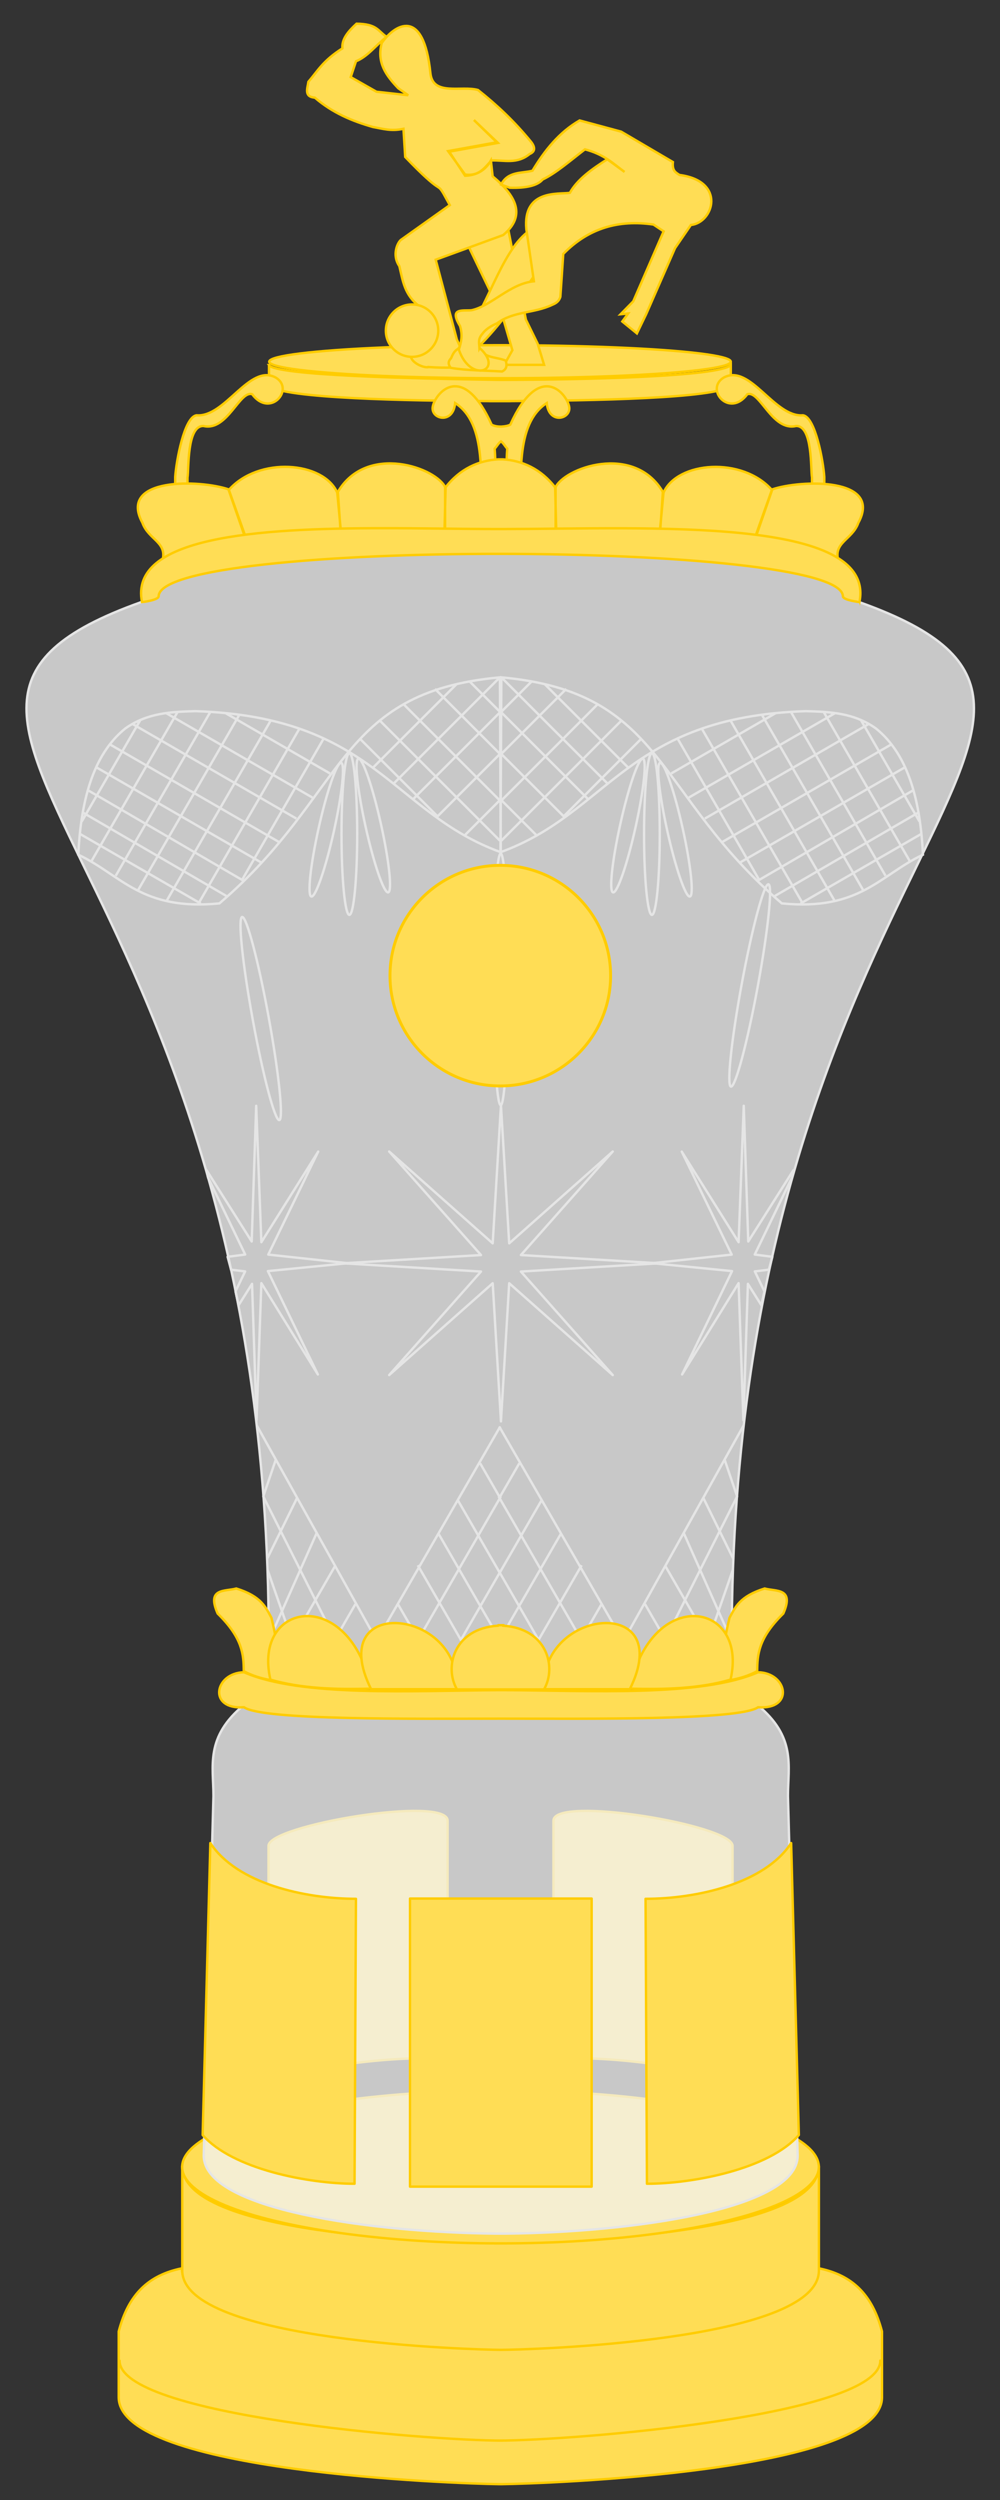 <?xml version="1.0" encoding="UTF-8" standalone="no"?>
<!-- Created with Inkscape (http://www.inkscape.org/) -->

<svg
   xmlns:dc="http://purl.org/dc/elements/1.1/"
   xmlns:cc="http://creativecommons.org/ns#"
   xmlns:rdf="http://www.w3.org/1999/02/22-rdf-syntax-ns#"
   xmlns:svg="http://www.w3.org/2000/svg"
   xmlns="http://www.w3.org/2000/svg"
   xmlns:xlink="http://www.w3.org/1999/xlink"
   xmlns:sodipodi="http://sodipodi.sourceforge.net/DTD/sodipodi-0.dtd"
   xmlns:inkscape="http://www.inkscape.org/namespaces/inkscape"
   width="20"
   height="50"
   id="svg2"
   version="1.1"
   inkscape:version="0.92.1 r15371"
   sodipodi:docname="Prem'er-Liga_(2008).svg">
  <rect width="100%" height="100%" fill="#333333" stroke="none"/>
  <defs
     id="defs4">
    <linearGradient
       inkscape:collect="always"
       xlink:href="#linearGradient3983"
       id="linearGradient3993"
       x1="7.513"
       y1="508.723"
       x2="242.825"
       y2="261.042"
       gradientUnits="userSpaceOnUse" />
    <linearGradient
       inkscape:collect="always"
       id="linearGradient3983">
      <stop
         style="stop-color:#f2f2f2;stop-opacity:1;"
         offset="0"
         id="stop3985" />
      <stop
         style="stop-color:#f2f2f2;stop-opacity:0;"
         offset="1"
         id="stop3987" />
    </linearGradient>
    <linearGradient
       y2="261.042"
       x2="242.825"
       y1="508.723"
       x1="7.513"
       gradientUnits="userSpaceOnUse"
       id="linearGradient3060"
       xlink:href="#linearGradient3983"
       inkscape:collect="always" />
  </defs>
  <sodipodi:namedview
     id="base"
     pagecolor="#ffffff"
     bordercolor="#666666"
     borderopacity="1.0"
     inkscape:pageopacity="0.0"
     inkscape:pageshadow="2"
     inkscape:zoom="17.3"
     inkscape:cx="10"
     inkscape:cy="25"
     inkscape:document-units="px"
     inkscape:current-layer="layer1"
     showgrid="false"
     inkscape:window-width="1920"
     inkscape:window-height="1017"
     inkscape:window-x="-8"
     inkscape:window-y="-8"
     inkscape:window-maximized="1" />
  <g
     inkscape:label="Livello 1"
     inkscape:groupmode="layer"
     id="layer1"
     transform="translate(0,-1002.362)">
    <path
       style="fill:#f2f2f2;fill-opacity:0.78;stroke:#e5e5e5;stroke-width:0.048;stroke-linecap:butt;stroke-linejoin:miter;stroke-miterlimit:4;stroke-dasharray:none;stroke-opacity:1"
       d="m 3.129,1014.3 c -6.953,2.292 2.246,4.936 2.246,20.877 l 3.747,0.95 h 1.765 l 3.747,-0.95 c 0,-15.941 9.199,-18.585 2.246,-20.877 0,-0.868 -4.417,-0.89 -6.867,-0.869 -2.124,0 -6.76,-0.11 -6.885,0.869 z"
       id="path3798"
       inkscape:connector-curvature="0"
       sodipodi:nodetypes="cccccccc" />
    <path
       style="fill:#ffdd55;fill-opacity:1;stroke:#ffcc00;stroke-width:0.048;stroke-linecap:butt;stroke-linejoin:miter;stroke-miterlimit:4;stroke-dasharray:none;stroke-opacity:1"
       d="m 3.638,1047.728 c -0.668,0.137 -1.07,0.52 -1.264,1.264 v 1.315 c 0,1.5 6.781,1.728 7.599,1.738 v 0 c 0.006,0 0.025,0 0.033,0 0.008,0 0.026,0 0.033,0 v 0 c 0.818,-0.01 7.601,-0.238 7.601,-1.738 v -1.315 c -0.195,-0.745 -0.596,-1.127 -1.264,-1.264 0,1.427 -5.532,1.611 -6.337,1.619 -0.014,0 -0.045,10e-5 -0.065,0 -0.805,-0.01 -6.335,-0.191 -6.335,-1.619 z"
       id="path3772"
       inkscape:connector-curvature="0" />
    <path
       style="fill:#ffdd55;fill-opacity:1;stroke:#ffcc00;stroke-width:0.048;stroke-linecap:butt;stroke-linejoin:miter;stroke-miterlimit:4;stroke-dasharray:none;stroke-opacity:1"
       d="m 3.645,1045.679 v 2.094 c 0,1.431 5.901,1.584 6.36,1.586 0.003,0 0.01,0 0.013,0 0.459,0 6.36,-0.155 6.36,-1.586 v -2.094 c 0,1.475 -5.849,1.533 -6.36,1.534 -0.002,0 -0.011,0 -0.013,0 -0.512,-4e-4 -6.36,-0.059 -6.36,-1.534 z"
       id="path3776"
       inkscape:connector-curvature="0" />
    <ellipse
       id="path2998"
       style="fill:#ffdd55;fill-opacity:1;stroke:#ffcc00;stroke-width:0.048;stroke-linecap:round;stroke-linejoin:miter;stroke-miterlimit:4;stroke-dasharray:none;stroke-dashoffset:0;stroke-opacity:1"
       cx="10.01"
       cy="1045.701"
       rx="6.367"
       ry="1.529" />
    <path
       id="path3786"
       style="fill:none;stroke:#ffcc00;stroke-width:0.048;stroke-linecap:round;stroke-linejoin:round;stroke-miterlimit:4;stroke-dasharray:none;stroke-opacity:1"
       d="m 9.952,1051.174 c 1.506,0 7.654,-0.499 7.654,-1.6 m -7.561,1.6 c -1.506,0 -7.654,-0.499 -7.654,-1.6"
       inkscape:connector-curvature="0" />
    <path
       sodipodi:nodetypes="ccccc"
       inkscape:connector-curvature="0"
       id="path4011"
       d="m 8.952,1043.653 v -4.877 c 0,-0.51 -3.582,0.09 -3.582,0.502 v 4.807 c 0,-0.34 3.582,-0.769 3.582,-0.432 z"
       style="fill:#ffdd55;fill-opacity:1;stroke:#ffcc00;stroke-width:0.048;stroke-linecap:butt;stroke-linejoin:miter;stroke-miterlimit:4;stroke-dasharray:none;stroke-opacity:1" />
    <path
       style="fill:#ffdd55;fill-opacity:1;stroke:#ffcc00;stroke-width:0.048;stroke-linecap:butt;stroke-linejoin:miter;stroke-miterlimit:4;stroke-dasharray:none;stroke-opacity:1"
       d="m 11.069,1043.653 v -4.877 c 0,-0.51 3.582,0.09 3.582,0.502 v 4.807 c 0,-0.34 -3.582,-0.769 -3.582,-0.432 z"
       id="path4006"
       inkscape:connector-curvature="0"
       sodipodi:nodetypes="ccccc" />
    <path
       style="fill:#f2f2f2;fill-opacity:0.78;stroke:#e5e5e5;stroke-width:0.048;stroke-linecap:butt;stroke-linejoin:miter;stroke-miterlimit:4;stroke-dasharray:none;stroke-opacity:1"
       d="m 4.884,1036.458 c -0.786,0.644 -0.615,1.223 -0.615,1.825 l -0.194,7.192 c 0,1.081 3.354,1.537 5.843,1.559 v 0 c 0.031,0 0.064,0 0.096,0 0.032,10e-5 0.065,0 0.096,0 v 0 c 2.489,-0.023 5.843,-0.478 5.843,-1.559 l -0.194,-7.192 c 0,-0.603 0.171,-1.18 -0.615,-1.825 -0.054,0.201 -4.303,0.209 -5.069,0.21 -0.017,0 -0.1,0 -0.123,0 -0.766,-4e-4 -5.015,-0.01 -5.069,-0.21 z"
       id="path3790"
       inkscape:connector-curvature="0"
       sodipodi:nodetypes="ccccccccccccsc" />
    <ellipse
       style="fill:none;stroke:#e5e5e5;stroke-width:0.048;stroke-linecap:round;stroke-linejoin:round;stroke-miterlimit:4;stroke-dasharray:none;stroke-dashoffset:0;stroke-opacity:1"
       id="path3023"
       cx="10.014"
       cy="1021.949"
       rx="0.145"
       ry="2.517" />
    <circle
       style="fill:#ffdd55;stroke:#ffcc00;stroke-width:0.058;stroke-linecap:round;stroke-linejoin:round;stroke-miterlimit:4;stroke-dasharray:none;stroke-dashoffset:0;stroke-opacity:1"
       id="path3796"
       cx="10.006"
       cy="1021.875"
       r="2.206" />
    <path
       id="path3819"
       style="fill:none;stroke:#e5e5e5;stroke-width:0.048;stroke-linecap:butt;stroke-linejoin:miter;stroke-miterlimit:4;stroke-dasharray:none;stroke-opacity:1"
       d="m 8.357,1035.135 -0.399,-0.691 m 1.26,0.716 -0.862,-1.493 m 1.636,-1.365 -0.389,-0.674 m 0.389,2.184 -0.837,-1.449 m 0.849,2.809 -1.243,-2.153 m 1.243,-2.126 -2.482,4.299 m 2.495,-1.417 -0.811,1.405 m 0.811,-2.889 -1.664,2.882"
       inkscape:connector-curvature="0" />
    <path
       d="m 11.632,1035.135 0.399,-0.691 m -1.26,0.716 0.862,-1.493 m -1.636,-1.365 0.389,-0.674 m -0.389,2.184 0.837,-1.449 m -0.849,2.809 1.243,-2.153 m -1.243,-2.126 2.482,4.299 m -2.495,-1.417 0.811,1.405 m -0.811,-2.889 1.664,2.882"
       style="fill:none;stroke:#e5e5e5;stroke-width:0.048;stroke-linecap:butt;stroke-linejoin:miter;stroke-miterlimit:4;stroke-dasharray:none;stroke-opacity:1"
       id="path3822"
       inkscape:connector-curvature="0" />
    <path
       inkscape:connector-curvature="0"
       id="path3824"
       style="fill:none;stroke:#e5e5e5;stroke-width:0.048;stroke-linecap:butt;stroke-linejoin:miter;stroke-miterlimit:4;stroke-dasharray:none;stroke-opacity:1"
       d="m 6.709,1035.135 0.399,-0.691 m -1.26,0.716 0.862,-1.493 m -1.445,-1.375 0.248,-0.729 m -0.172,1.978 0.598,-1.216 m -0.556,2.836 0.95,-2.137 m -1.194,-2.148 2.406,4.316 m -2.196,-1.439 0.491,1.41 m -0.578,-2.879 1.452,2.888"
       sodipodi:nodetypes="cccccccccccccccc" />
    <path
       sodipodi:nodetypes="cccccccccccccccc"
       d="m 13.299,1035.135 -0.399,-0.691 m 1.26,0.716 -0.862,-1.493 m 1.445,-1.375 -0.248,-0.729 m 0.172,1.978 -0.598,-1.216 m 0.556,2.836 -0.95,-2.137 m 1.194,-2.148 -2.406,4.316 m 2.196,-1.439 -0.491,1.41 m 0.578,-2.879 -1.452,2.888"
       style="fill:none;stroke:#e5e5e5;stroke-width:0.048;stroke-linecap:butt;stroke-linejoin:miter;stroke-miterlimit:4;stroke-dasharray:none;stroke-opacity:1"
       id="path3826"
       inkscape:connector-curvature="0" />
    <path
       sodipodi:type="star"
       style="fill:none;stroke:#e5e5e5;stroke-width:0.048;stroke-linecap:round;stroke-linejoin:round;stroke-miterlimit:4;stroke-dasharray:none;stroke-dashoffset:0;stroke-opacity:1"
       id="path3828"
       sodipodi:sides="8"
       sodipodi:cx="10.019009"
       sodipodi:cy="1027.6283"
       sodipodi:r1="3.1620731"
       sodipodi:r2="0.43218556"
       sodipodi:arg1="0.78539816"
       sodipodi:arg2="1.1780972"
       inkscape:flatsided="false"
       inkscape:rounded="0"
       inkscape:randomized="0"
       d="m 12.255,1029.864 -2.071,-1.837 -0.165,2.763 -0.165,-2.763 -2.071,1.837 1.837,-2.071 -2.763,-0.165 2.763,-0.165 -1.837,-2.071 2.071,1.837 0.165,-2.763 0.165,2.763 2.071,-1.837 -1.837,2.071 2.763,0.165 -2.763,0.165 z" />
    <path
       id="path3896"
       style="fill:none;stroke:#e5e5e5;stroke-width:0.048;stroke-linecap:butt;stroke-linejoin:miter;stroke-miterlimit:4;stroke-dasharray:none;stroke-opacity:1"
       d="m 2.802,1016.771 -1.167,2.021 m 1.918,-2.193 -1.725,2.988 m 0.487,0.29 1.896,-3.284 m 0.581,0.056 -2.031,3.517 m 2.66,-3.405 -2.092,3.624 m 0.651,0.03 2.011,-3.484 m 0.475,0.215 -1.627,2.818 m -0.322,-3.336 2.083,1.203 m -3.271,-1.203 2.919,1.685 m -3.599,-1.472 3.279,1.893 m -3.735,-1.487 3.383,1.953 m -3.657,-1.496 3.298,1.904 m -3.449,-1.436 3.087,1.796 m -0.328,0.313 -2.867,-1.666 m -0.056,0.428 2.411,1.39 m 3.192,-3.288 1.538,1.538 m -1.152,-1.913 2.405,2.405 m 0.01,-2.568 -0.614,-0.614 m 0.604,1.446 -1.299,-1.299 m 1.289,2.223 -1.918,-1.918 m -0.609,1.269 1.67,-1.669 m 0.888,2.299 -0.716,0.716 m 0.716,-1.639 -1.284,1.284 m 1.264,-2.096 -1.736,1.736 m 1.715,-2.416 -2.106,2.106 m -1.501,0.897 c -0.164,0.738 -0.228,1.348 -0.143,1.361 0.085,0.014 0.287,-0.574 0.451,-1.313 0.164,-0.738 0.228,-1.348 0.143,-1.361 -0.085,-0.013 -0.287,0.574 -0.451,1.313 z m 1.249,-0.083 c 0.164,0.738 0.228,1.348 0.143,1.361 -0.085,0.014 -0.287,-0.574 -0.451,-1.313 -0.164,-0.738 -0.228,-1.348 -0.143,-1.361 0.085,-0.014 0.287,0.574 0.451,1.313 z m -0.476,0.194 c 0,0.893 -0.07,1.617 -0.157,1.617 -0.087,0 -0.157,-0.724 -0.157,-1.617 0,-0.893 0.07,-1.617 0.157,-1.617 0.087,0 0.157,0.724 0.157,1.617 z m 2.871,0.363 c -2.183,-0.793 -2.514,-2.702 -6.105,-2.821 -0.482,0.013 -0.963,0.032 -1.403,0.346 -0.67,0.538 -0.892,1.505 -0.941,2.525 0.863,0.409 1.262,1.127 2.822,0.974 2.563,-2.195 2.328,-4.222 5.61,-4.521 z"
       inkscape:connector-curvature="0" />
    <path
       d="m 17.223,1016.771 1.167,2.021 m -1.918,-2.193 1.725,2.988 m -0.487,0.29 -1.896,-3.284 m -0.581,0.056 2.031,3.517 m -2.66,-3.405 2.092,3.624 m -0.651,0.03 -2.011,-3.484 m -0.475,0.215 1.627,2.818 m 0.322,-3.336 -2.083,1.203 m 3.271,-1.203 -2.919,1.685 m 3.599,-1.472 -3.279,1.893 m 3.735,-1.487 -3.383,1.953 m 3.657,-1.496 -3.298,1.904 m 3.449,-1.436 -3.087,1.796 m 0.328,0.313 2.867,-1.666 m 0.056,0.428 -2.411,1.39 m -3.192,-3.288 -1.538,1.538 m 1.152,-1.913 -2.405,2.405 m -0.01,-2.568 0.614,-0.614 m -0.604,1.446 1.299,-1.299 m -1.289,2.223 1.918,-1.918 m 0.609,1.269 -1.67,-1.669 m -0.888,2.299 0.716,0.716 m -0.716,-1.639 1.284,1.284 m -1.264,-2.096 1.736,1.736 m -1.715,-2.416 2.106,2.106 m 1.501,0.897 c 0.164,0.738 0.228,1.348 0.143,1.361 -0.085,0.014 -0.287,-0.574 -0.451,-1.313 -0.164,-0.738 -0.228,-1.348 -0.143,-1.361 0.085,-0.013 0.287,0.574 0.451,1.313 z m -1.249,-0.083 c -0.164,0.738 -0.228,1.348 -0.143,1.361 0.085,0.014 0.287,-0.574 0.451,-1.313 0.164,-0.738 0.228,-1.348 0.143,-1.361 -0.085,-0.014 -0.287,0.574 -0.451,1.313 z m 0.476,0.194 c 0,0.893 0.07,1.617 0.157,1.617 0.087,0 0.157,-0.724 0.157,-1.617 0,-0.893 -0.07,-1.617 -0.157,-1.617 -0.087,0 -0.157,0.724 -0.157,1.617 z m -2.871,0.363 c 2.183,-0.793 2.514,-2.702 6.105,-2.821 0.482,0.013 0.963,0.032 1.403,0.346 0.67,0.538 0.892,1.505 0.941,2.525 -0.863,0.409 -1.262,1.127 -2.822,0.974 -2.563,-2.195 -2.328,-4.222 -5.61,-4.521 z"
       style="fill:none;stroke:#e5e5e5;stroke-width:0.048;stroke-linecap:butt;stroke-linejoin:miter;stroke-miterlimit:4;stroke-dasharray:none;stroke-opacity:1"
       id="path3949"
       inkscape:connector-curvature="0" />
    <path
       style="fill:#ffdd55;stroke:#ffcc00;stroke-width:0.048;stroke-linecap:butt;stroke-linejoin:miter;stroke-miterlimit:4;stroke-dasharray:none;stroke-opacity:1"
       d="m 4.88,1035.807 c -0.591,0.012 -0.73,0.754 0,0.7 0.371,0.263 3.402,0.229 5.101,0.228 0.023,0 0.056,0 0.079,0 1.7,0 4.73,0.035 5.101,-0.228 0.73,0.054 0.591,-0.689 0,-0.7 -1.138,0.499 -3.382,0.364 -5.087,0.358 -0.035,0 -0.073,0 -0.108,0 -1.705,0.01 -3.948,0.141 -5.087,-0.358 z"
       id="path3956"
       inkscape:connector-curvature="0" />
    <path
       style="fill:#ffdd55;stroke:#ffcc00;stroke-width:0.048;stroke-linecap:butt;stroke-linejoin:miter;stroke-miterlimit:4;stroke-dasharray:none;stroke-opacity:1"
       d="m 15.144,1035.784 c 0.003,-0.327 0.019,-0.658 0.522,-1.151 0.226,-0.517 -0.145,-0.438 -0.373,-0.501 -0.502,0.157 -0.586,0.374 -0.703,0.586 -0.084,0.363 -0.181,0.718 0.011,1.247 0.194,-0.034 0.378,-0.09 0.544,-0.181 z"
       id="path4072"
       inkscape:connector-curvature="0" />
    <path
       style="fill:#ffdd55;stroke:#ffcc00;stroke-width:0.048;stroke-linecap:butt;stroke-linejoin:miter;stroke-miterlimit:4;stroke-dasharray:none;stroke-opacity:1"
       d="m 14.611,1035.954 c -0.605,0.178 -1.297,0.201 -2.015,0.181 0.426,-2.056 2.376,-1.753 2.015,-0.181 z"
       id="path4074"
       inkscape:connector-curvature="0" />
    <path
       style="fill:#ffdd55;stroke:#ffcc00;stroke-width:0.048;stroke-linecap:butt;stroke-linejoin:miter;stroke-miterlimit:4;stroke-dasharray:none;stroke-opacity:1"
       d="m 12.596,1036.146 c 0.941,-1.897 -1.8,-1.626 -1.716,0 z"
       id="path4076"
       inkscape:connector-curvature="0" />
    <path
       style="fill:#ffdd55;stroke:#ffcc00;stroke-width:0.048;stroke-linecap:butt;stroke-linejoin:miter;stroke-miterlimit:4;stroke-dasharray:none;stroke-opacity:1"
       d="m 4.875,1035.784 c -0.002,-0.327 -0.019,-0.658 -0.522,-1.151 -0.226,-0.517 0.145,-0.438 0.373,-0.501 0.502,0.157 0.586,0.374 0.703,0.586 0.084,0.363 0.181,0.718 -0.011,1.247 -0.194,-0.034 -0.378,-0.09 -0.544,-0.181 z"
       id="path3970"
       inkscape:connector-curvature="0" />
    <path
       style="fill:#ffdd55;stroke:#ffcc00;stroke-width:0.048;stroke-linecap:butt;stroke-linejoin:miter;stroke-miterlimit:4;stroke-dasharray:none;stroke-opacity:1"
       d="m 5.408,1035.954 c 0.605,0.178 1.297,0.201 2.015,0.181 -0.426,-2.056 -2.376,-1.753 -2.015,-0.181 z"
       id="path4066"
       inkscape:connector-curvature="0" />
    <path
       style="fill:#ffdd55;stroke:#ffcc00;stroke-width:0.048;stroke-linecap:butt;stroke-linejoin:miter;stroke-miterlimit:4;stroke-dasharray:none;stroke-opacity:1"
       d="m 7.422,1036.146 c -0.941,-1.897 1.8,-1.626 1.716,0 z"
       id="path4068"
       inkscape:connector-curvature="0" />
    <path
       style="fill:#ffdd55;stroke:#ffcc00;stroke-width:0.048;stroke-linecap:butt;stroke-linejoin:miter;stroke-miterlimit:4;stroke-dasharray:none;stroke-opacity:1"
       d="m 9.952,1034.866 v 0.01 c -0.879,0.061 -1.071,0.829 -0.813,1.274 h 0.824 0.091 0.826 c 0.258,-0.446 0.064,-1.214 -0.815,-1.274 v -0.01 c -0.019,0 -0.038,0 -0.057,0 -0.019,-6e-4 -0.037,0 -0.057,0 z"
       id="path4070"
       inkscape:connector-curvature="0" />
    <path
       style="fill:#ffdd55;stroke:#ffcc00;stroke-width:0.048;stroke-linecap:butt;stroke-linejoin:miter;stroke-miterlimit:4;stroke-dasharray:none;stroke-opacity:1"
       d="m 5.38,1009.664 v 0.416 c 0.292,0.251 2.761,0.298 4.425,0.304 v 10e-4 c 0.059,0 0.13,10e-5 0.192,0 0.062,10e-5 0.133,0 0.192,0 v -10e-4 c 1.664,-0.01 4.135,-0.053 4.427,-0.304 v -0.416 c -0.235,0.231 -2.922,0.293 -4.619,0.296 -1.721,-0.025 -4.484,-0.087 -4.618,-0.296 z"
       id="path4001"
       inkscape:connector-curvature="0"
       sodipodi:nodetypes="ccccccccccc" />
    <ellipse
       style="fill:#ffdd55;fill-opacity:1;fill-rule:nonzero;stroke:#ffcc00;stroke-width:0.048;stroke-linecap:round;stroke-linejoin:round;stroke-miterlimit:4;stroke-dasharray:none;stroke-dashoffset:0;stroke-opacity:1"
       id="path3997"
       cx="10"
       cy="1009.596"
       rx="4.616"
       ry="0.33" />
    <path
       style="fill:#ffdd55;stroke:#ffcc00;stroke-width:0.048;stroke-linecap:butt;stroke-linejoin:miter;stroke-miterlimit:4;stroke-dasharray:none;stroke-opacity:1"
       d="m 10.166,1006.954 0.352,1.801 0.235,0.481 0.129,0.423 h -0.798 l 0.164,-0.293 -0.188,-0.646 -0.698,-1.45 z"
       id="path3922"
       inkscape:connector-curvature="0" />
    <path
       style="fill:#ffdd55;stroke:#ffcc00;stroke-width:0.048;stroke-linecap:butt;stroke-linejoin:miter;stroke-miterlimit:4;stroke-dasharray:none;stroke-opacity:1"
       d="m 8.574,1009.703 c 0.405,0.027 0.51,0 0.739,0 l -0.059,-0.293 -0.117,-0.258 -0.423,-1.596 1.35,-0.493 c 0.466,-0.391 0.258,-0.782 -0.211,-1.174 l -0.035,-0.317 c -0.11,0.196 -0.282,0.297 -0.516,0.305 l -0.317,-0.481 0.974,-0.176 -0.481,-0.458 0.458,0.446 -0.974,0.176 0.34,0.469 c 0.286,0.038 0.391,-0.141 0.528,-0.282 0.254,-0.01 0.509,0.079 0.763,-0.129 0.108,-0.046 0.115,-0.126 0.035,-0.235 -0.339,-0.418 -0.698,-0.752 -1.068,-1.045 -0.33,-0.093 -0.899,0.126 -0.951,-0.329 -0.137,-1.356 -0.724,-0.972 -0.974,-0.611 -0.106,0.399 0.096,0.658 0.329,0.904 l 0.2,0.141 -0.634,-0.07 -0.516,-0.293 0.106,-0.317 c 0.231,-0.093 0.38,-0.304 0.611,-0.488 -0.178,-0.122 -0.188,-0.257 -0.6,-0.263 -0.166,0.152 -0.301,0.31 -0.282,0.493 -0.389,0.246 -0.495,0.452 -0.681,0.669 -0.021,0.138 -0.089,0.299 0.129,0.317 0.351,0.303 0.748,0.47 1.162,0.587 0.189,0.033 0.362,0.09 0.61,0.036 l 0.035,0.563 c 0.753,0.785 0.625,0.501 0.763,0.728 l 0.129,0.235 -0.974,0.693 c -0.063,0.043 -0.193,0.297 -0.035,0.528 0.069,0.29 0.102,0.585 0.411,0.81 l 0.164,0.188 0.068,0.575 c -0.798,0.144 -0.223,0.486 -0.056,0.446 z"
       id="path3939"
       inkscape:connector-curvature="0"
       sodipodi:nodetypes="cccccccccccccccccccccccccccccccccccccccccc" />
    <circle
       style="fill:#ffdd55;stroke:#ffcc00;stroke-width:0.048;stroke-linecap:round;stroke-linejoin:round;stroke-miterlimit:4;stroke-dasharray:none;stroke-dashoffset:0;stroke-opacity:1"
       id="path3920"
       cx="8.241"
       cy="1008.975"
       r="0.524" />
    <path
       style="fill:#ffdd55;stroke:#ffcc00;stroke-width:0.048;stroke-linecap:butt;stroke-linejoin:miter;stroke-miterlimit:4;stroke-dasharray:none;stroke-opacity:1"
       d="m 10.547,1007.006 c -0.54,0.432 -0.782,1.48 -1.381,2.329 -0.095,0.055 -0.113,0.126 -0.146,0.194 -0.064,0.063 -0.057,0.126 -0.005,0.19 0.331,0.056 0.683,0.051 1.026,0.073 0.102,-0.049 0.099,-0.131 0.073,-0.219 -0.192,-0.076 -0.45,-0.045 -0.549,-0.272 0.435,-0.433 0.769,-0.916 1.103,-1.4 z"
       id="path3926"
       inkscape:connector-curvature="0" />
    <path
       style="fill:#ffdd55;stroke:#ffcc00;stroke-width:0.048;stroke-linecap:butt;stroke-linejoin:miter;stroke-miterlimit:4;stroke-dasharray:none;stroke-opacity:1"
       d="m 9.59,1009.32 c 0.506,0.449 -0.178,0.726 -0.413,0.034 0.048,-0.142 0.079,-0.291 0.024,-0.471 -0.227,-0.372 0.05,-0.3 0.228,-0.316 0.394,-0.082 0.773,-0.536 1.249,-0.579 l -0.151,-1.04 c -0.074,-0.799 0.636,-0.697 0.87,-0.729 0.149,-0.269 0.446,-0.479 0.749,-0.671 l 0.345,0.253 c -0.226,-0.164 -0.396,-0.348 -0.792,-0.452 -0.287,0.22 -0.583,0.479 -0.846,0.603 -0.102,0.12 -0.321,0.175 -0.656,0.165 l -0.175,-0.063 c 0.14,-0.269 0.403,-0.222 0.627,-0.277 0.244,-0.406 0.532,-0.768 0.943,-1.006 l 0.831,0.224 1.035,0.608 c -0.019,0.179 0.061,0.211 0.131,0.258 0.936,0.122 0.687,0.954 0.228,1.001 l -0.316,0.462 -0.578,1.322 -0.185,0.384 -0.292,-0.238 0.117,-0.16 -0.151,0.015 0.253,-0.258 0.608,-1.4 -0.204,-0.136 c -0.688,-0.101 -1.297,0.067 -1.804,0.588 -0.019,0.303 -0.039,0.574 -0.058,0.86 -0.03,0.092 -0.092,0.128 -0.16,0.156 -0.368,0.176 -0.772,0.124 -1.103,0.369 -0.134,0.059 -0.24,0.129 -0.297,0.214 -0.094,0.103 -0.062,0.191 -0.058,0.282 z"
       id="path3943"
       inkscape:connector-curvature="0" />
    <path
       style="fill:#ffdd55;fill-opacity:1;stroke:#ffcc00;stroke-width:0.048;stroke-linecap:round;stroke-linejoin:round;stroke-miterlimit:4;stroke-dasharray:none;stroke-opacity:1"
       d="m 4.207,1039.223 c 0.531,0.814 1.896,1.115 2.912,1.115 l -0.028,5.699 c -0.92,0 -2.443,-0.292 -3.038,-0.975 z"
       id="path4013"
       inkscape:connector-curvature="0"
       sodipodi:nodetypes="ccccc" />
    <path
       sodipodi:nodetypes="ccccc"
       inkscape:connector-curvature="0"
       id="path4015"
       d="m 15.823,1039.223 c -0.531,0.814 -1.896,1.115 -2.912,1.115 l 0.028,5.699 c 0.92,0 2.443,-0.292 3.038,-0.975 z"
       style="fill:#ffdd55;fill-opacity:1;stroke:#ffcc00;stroke-width:0.048;stroke-linecap:round;stroke-linejoin:round;stroke-miterlimit:4;stroke-dasharray:none;stroke-opacity:1" />
    <rect
       style="fill:#ffdd55;fill-opacity:1;fill-rule:nonzero;stroke:#ffcc00;stroke-width:0.048;stroke-linecap:round;stroke-linejoin:round;stroke-miterlimit:4;stroke-dasharray:none;stroke-dashoffset:0;stroke-opacity:1"
       id="rect4017"
       width="3.633"
       height="5.762"
       x="8.2"
       y="1040.333" />
    <path
       inkscape:connector-curvature="0"
       style="fill:#ffdd55;stroke:#ffcc00;stroke-width:0.048;stroke-linecap:butt;stroke-linejoin:miter;stroke-miterlimit:4;stroke-dasharray:none;stroke-opacity:1"
       d="m 9.088,1010.088 c -0.238,0.01 -0.405,0.258 -0.433,0.407 -0.047,0.247 0.406,0.366 0.448,-0.072 0.639,0.411 0.517,1.523 0.505,2.533 H 9.847 c 0.037,-0.547 0.087,-1.099 0.046,-1.621 0.044,-0.045 0.076,-0.111 0.126,-0.146 0.05,0.034 0.082,0.1 0.126,0.146 -0.041,0.521 0.009,1.073 0.046,1.621 h 0.239 c -0.012,-1.01 -0.134,-2.121 0.505,-2.533 0.042,0.439 0.495,0.319 0.448,0.072 -0.053,-0.279 -0.602,-0.914 -1.177,0.361 -0.048,0.024 -0.109,0.034 -0.178,0.038 -0.006,0 -0.011,2e-4 -0.017,0 -0.069,0 -0.131,-0.013 -0.178,-0.038 -0.27,-0.598 -0.534,-0.776 -0.743,-0.768 z"
       id="path4037" />
    <path
       style="fill:#ffdd55;stroke:#ffcc00;stroke-width:0.048;stroke-linecap:butt;stroke-linejoin:miter;stroke-miterlimit:4;stroke-dasharray:none;stroke-opacity:1"
       d="m 5.044,1010.247 c 0.359,0.481 0.855,-0.101 0.472,-0.333 -0.529,-0.288 -1.011,0.803 -1.587,0.754 -0.246,0.038 -0.405,0.923 -0.425,1.233 v 0.392 h 0.246 v -0.38 c 0.029,-0.157 -0.018,-1.047 0.321,-1.031 0.475,0.111 0.724,-0.722 0.973,-0.635 z"
       id="path4060"
       inkscape:connector-curvature="0"
       sodipodi:nodetypes="ccccccccc" />
    <path
       sodipodi:nodetypes="ccccccccc"
       inkscape:connector-curvature="0"
       id="path3827"
       d="m 14.946,1010.247 c -0.359,0.481 -0.855,-0.101 -0.472,-0.333 0.529,-0.288 1.011,0.803 1.587,0.754 0.246,0.038 0.405,0.923 0.425,1.233 v 0.392 h -0.246 v -0.38 c -0.029,-0.157 0.018,-1.047 -0.321,-1.031 -0.475,0.111 -0.724,-0.722 -0.973,-0.635 z"
       style="fill:#ffdd55;stroke:#ffcc00;stroke-width:0.048;stroke-linecap:butt;stroke-linejoin:miter;stroke-miterlimit:4;stroke-dasharray:none;stroke-opacity:1" />
    <path
       id="path4031"
       style="fill:#ffdd55;stroke:#ffcc00;stroke-width:0.048;stroke-linecap:butt;stroke-linejoin:miter;stroke-miterlimit:4;stroke-dasharray:none;stroke-opacity:1"
       d="m 13.2,1013.042 -2.073,-5e-4 -0.024,-0.916 c 0.163,-0.403 1.573,-0.908 2.154,0.075 z m 1.901,0.103 c -0.545,-0.071 -1.19,-0.102 -1.909,-0.104 l 0.078,-0.824 c 0.274,-0.627 1.576,-0.73 2.171,-0.052 z m 1.674,0.458 c -0.306,-0.152 -0.662,-0.305 -1.687,-0.458 l 0.353,-0.994 c 0.568,-0.195 2.221,-0.248 1.726,0.667 -0.123,0.348 -0.522,0.388 -0.392,0.785 z m -6.813,-2.054 v 0 c -0.381,0.022 -0.768,0.186 -1.06,0.573 v 0.915 h 1.06 0.092 1.058 v -0.915 c -0.292,-0.387 -0.677,-0.551 -1.058,-0.573 v 0 c -0.015,0 -0.03,0 -0.045,0 -0.016,-5e-4 -0.032,0 -0.047,0 z m -3.147,1.492 2.073,-5e-4 0.024,-0.916 c -0.163,-0.403 -1.573,-0.908 -2.154,0.075 z m -1.901,0.103 c 0.545,-0.071 1.19,-0.102 1.909,-0.104 l -0.078,-0.824 c -0.274,-0.627 -1.576,-0.73 -2.171,-0.052 z m -1.674,0.458 c 0.306,-0.152 0.662,-0.305 1.687,-0.458 l -0.353,-0.994 c -0.568,-0.195 -2.221,-0.248 -1.726,0.667 0.123,0.348 0.522,0.388 0.392,0.785 z"
       inkscape:connector-curvature="0" />
    <path
       style="fill:#ffdd55;stroke:#ffcc00;stroke-width:0.048;stroke-linecap:butt;stroke-linejoin:miter;stroke-miterlimit:4;stroke-dasharray:none;stroke-opacity:1"
       d="m 7.647,1012.926 c -2.522,0 -5.067,0.177 -4.807,1.478 6.176e-4,0 0.321,-0.035 0.333,-0.114 0,-1.146 13.685,-1.123 13.685,0 0.011,0.078 0.33,0.112 0.331,0.114 0.344,-1.718 -4.202,-1.466 -7.131,-1.461 -0.027,0 -0.057,10e-5 -0.085,0 -0.711,0 -1.516,-0.018 -2.326,-0.017 z"
       id="path3951"
       inkscape:connector-curvature="0"
       sodipodi:nodetypes="scccccss" />
    <ellipse
       transform="matrix(0.987,-0.158,0.18,0.984,0,0)"
       id="path3801"
       style="fill:none;stroke:#e5e5e5;stroke-width:0.048;stroke-linecap:round;stroke-linejoin:round;stroke-miterlimit:4;stroke-dasharray:none;stroke-dashoffset:0;stroke-opacity:1"
       cx="-179.024"
       cy="1010.617"
       rx="0.161"
       ry="2.064" />
    <ellipse
       style="fill:none;stroke:#e5e5e5;stroke-width:0.048;stroke-linecap:round;stroke-linejoin:round;stroke-miterlimit:4;stroke-dasharray:none;stroke-dashoffset:0;stroke-opacity:1"
       id="path3803"
       transform="matrix(-0.988,-0.156,-0.182,0.983,0,0)"
       cx="-200.837"
       cy="1007.874"
       rx="0.162"
       ry="2.058" />
    <path
       style="fill:none;stroke:#e5e5e5;stroke-width:0.048;stroke-linecap:round;stroke-linejoin:round;stroke-miterlimit:4;stroke-dasharray:none;stroke-opacity:1"
       d="m 4.131,1025.766 0.903,1.426 0.09,-2.714 0.103,2.728 1.137,-1.812 -0.999,2.06 1.591,0.172 -1.598,0.158 0.999,2.067 -1.13,-1.826 -0.096,2.742 -0.09,-2.728 -0.269,0.427 -0.062,-0.276 0.193,-0.4 -0.282,-0.034 -0.069,-0.258 0.352,-0.045 -0.743,-1.538 z"
       id="path3805"
       inkscape:connector-curvature="0" />
    <path
       inkscape:connector-curvature="0"
       id="path3807"
       d="m 15.868,1025.766 -0.903,1.426 -0.09,-2.714 -0.103,2.728 -1.137,-1.812 0.999,2.06 -1.591,0.172 1.598,0.158 -0.999,2.067 1.13,-1.826 0.096,2.742 0.09,-2.728 0.269,0.427 0.062,-0.276 -0.193,-0.4 0.282,-0.034 0.069,-0.258 -0.352,-0.045 0.743,-1.538 z"
       style="fill:none;stroke:#e5e5e5;stroke-width:0.048;stroke-linecap:round;stroke-linejoin:round;stroke-miterlimit:4;stroke-dasharray:none;stroke-opacity:1" />
  </g>
</svg>
